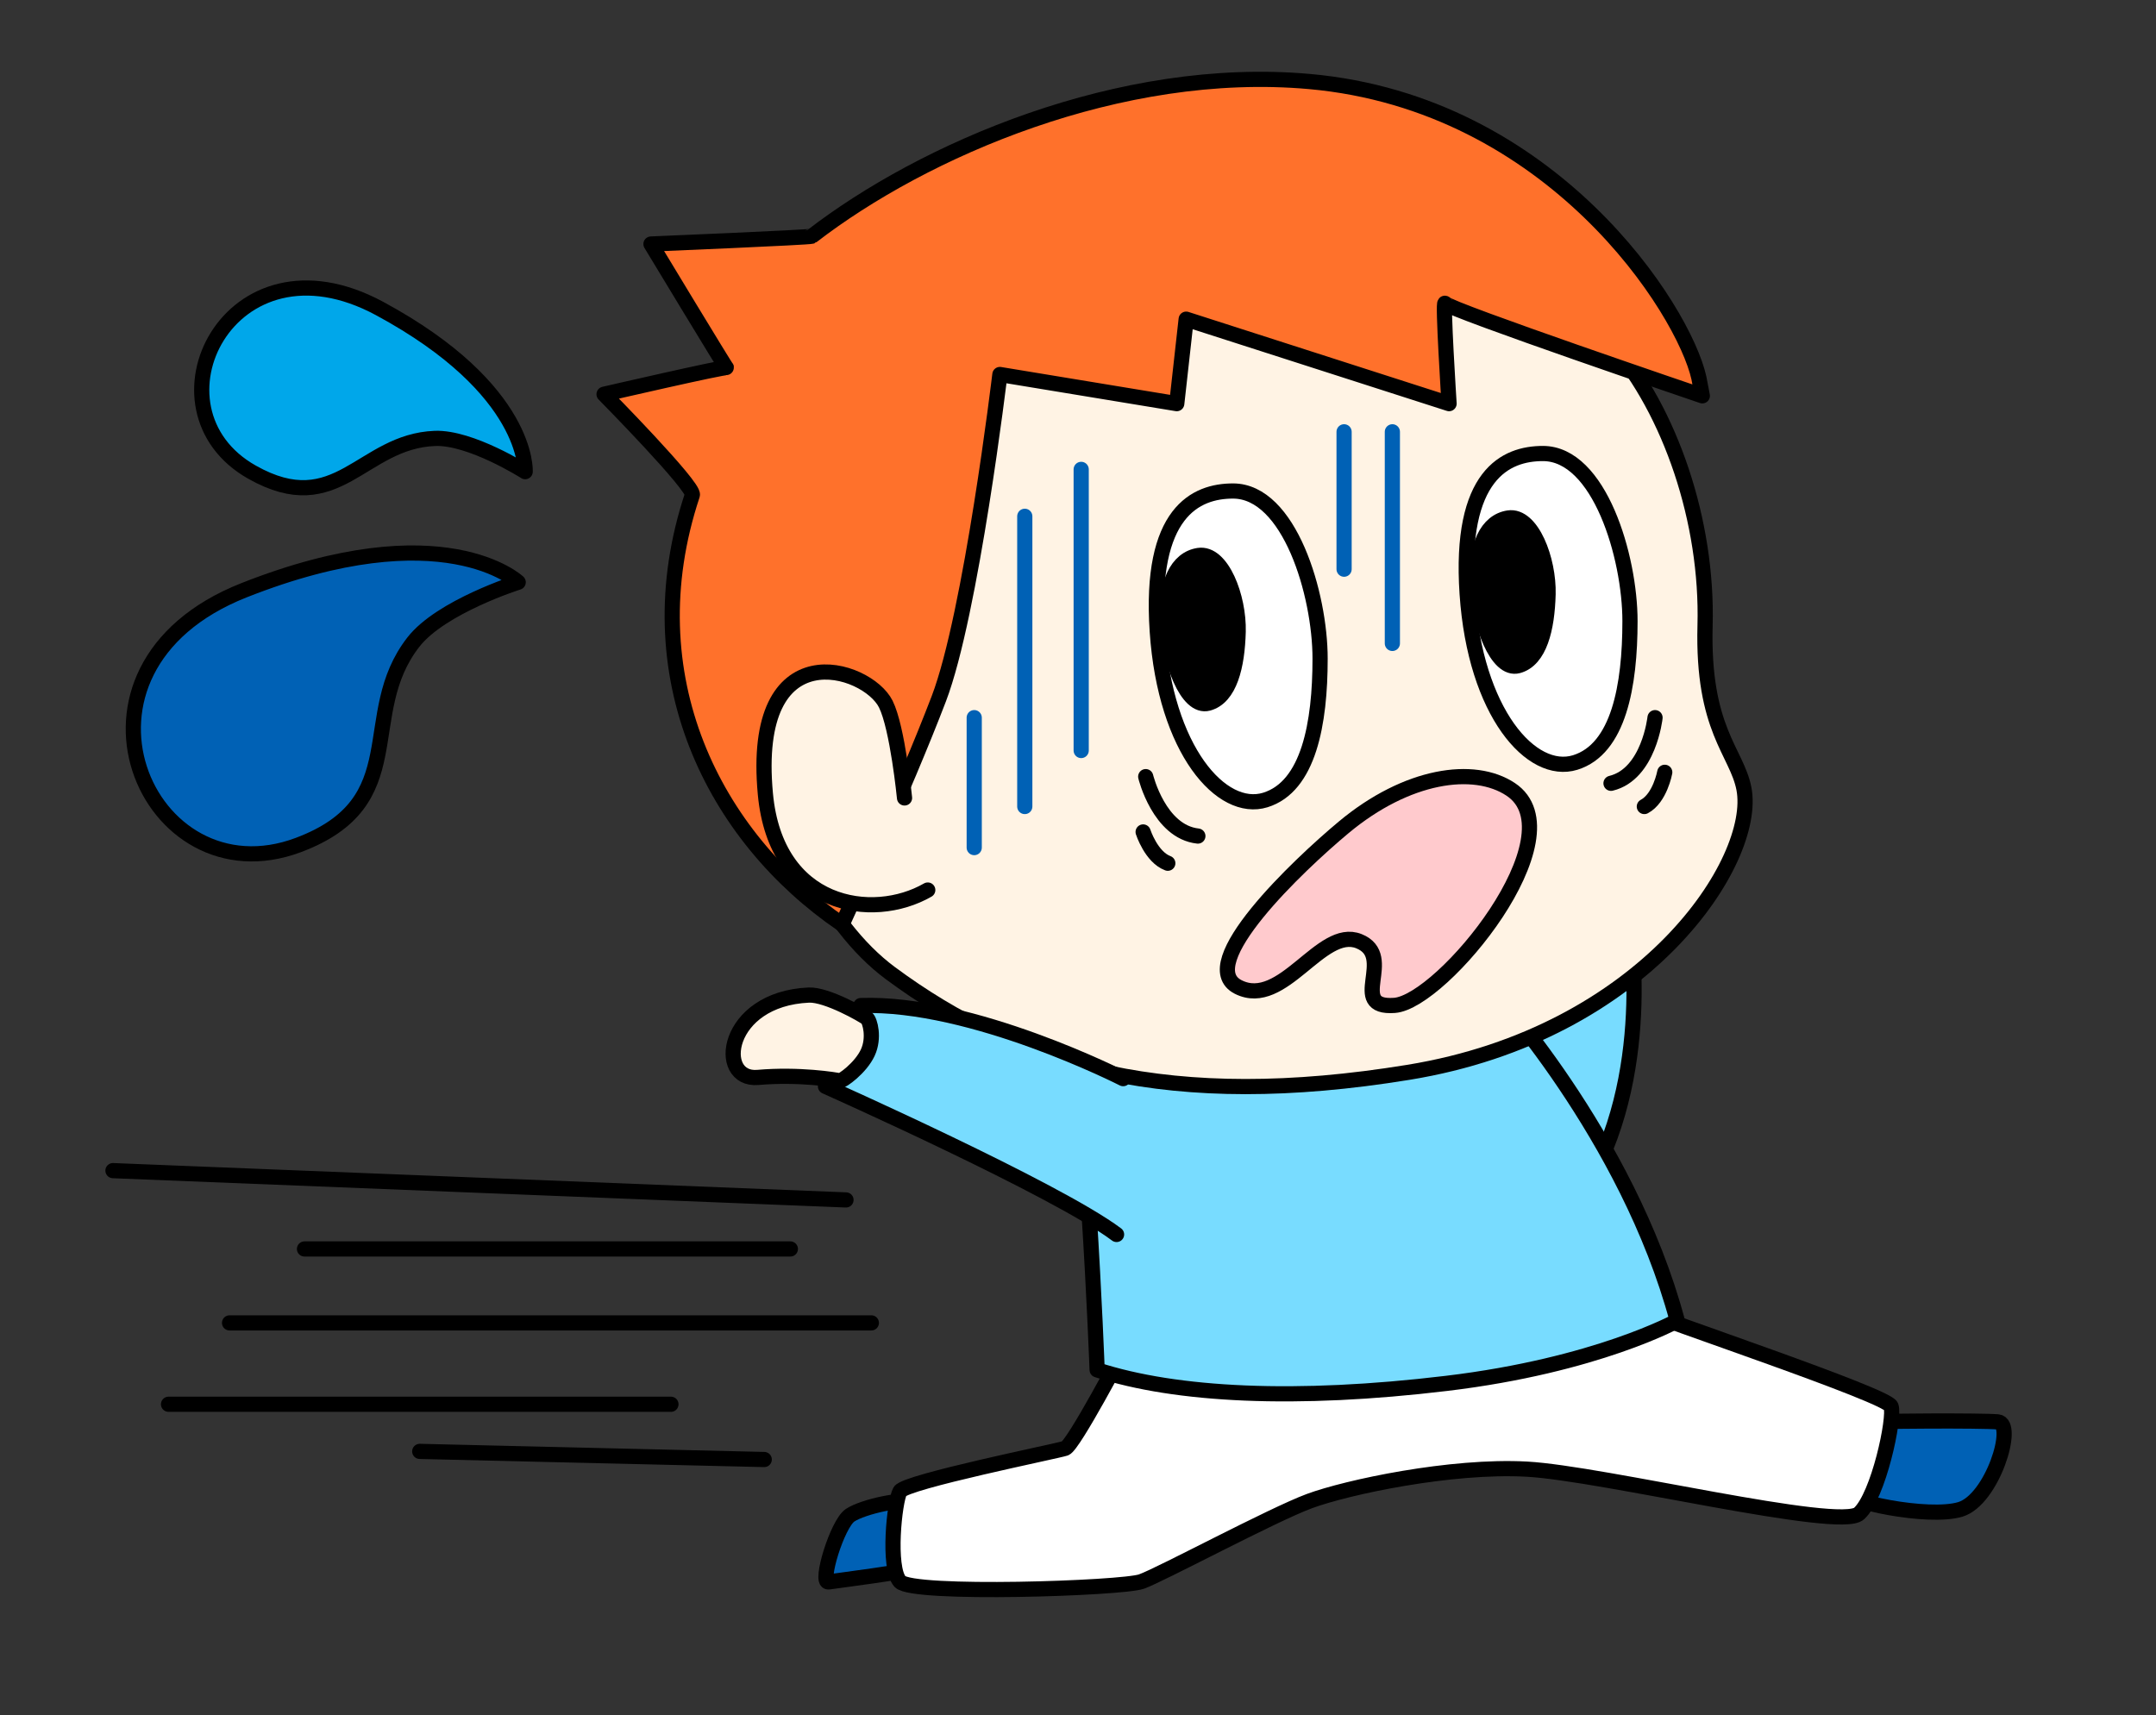 <?xml version="1.0" encoding="UTF-8"?><svg id="_イヤー_2" xmlns="http://www.w3.org/2000/svg" width="284" height="226" viewBox="0 0 284 226"><rect x="0" y="0" width="284" height="226" fill="#333333" stroke="none"/><defs><style>.cls-1,.cls-2,.cls-3,.cls-4,.cls-5,.cls-6,.cls-7,.cls-8,.cls-9,.cls-10{stroke-linecap:round;stroke-linejoin:round;stroke-width:2px;}.cls-1,.cls-2,.cls-4,.cls-5,.cls-6,.cls-7,.cls-8,.cls-9,.cls-10{stroke:#000;}.cls-2{fill:#ffcacd;}.cls-3{stroke:#0061b5;}.cls-3,.cls-11,.cls-10{fill:none;}.cls-4{fill:#0061b5;}.cls-5{fill:#fff;}.cls-6{fill:#00a7ea;}.cls-7{fill:#fff3e4;}.cls-8{fill:#78dcff;}.cls-9{fill:#ff712b;}</style></defs><g id="_定デザイン"><g><g><path class="cls-4" d="M246.35,187.33c1.06-.1,14.44-.2,16.82,0,2.38,.2-.73,10.25-4.94,11.53-4.21,1.28-15.54-1.1-15.36-2.38,.18-1.28,.71-8.9,3.47-9.15Z"/><path class="cls-4" d="M120.61,198c.4,.22,.46,8.23-.23,8.64-.69,.41-10.01,1.6-11.24,1.78-1.23,.18,1.14-7.63,2.83-8.78,1.69-1.14,7.27-2.38,8.64-1.65Z"/><path class="cls-5" d="M215.46,172.35c3.11,1.46,33.09,11.45,33.64,12.93s-1.65,11.8-4.21,14.13c-2.56,2.34-33.76-5.3-43.76-5.85-10-.55-23.71,2.38-28.65,4.21-4.94,1.83-19.56,9.69-22.12,10.6-2.56,.91-30.17,1.83-31.81,0s-.73-10.6,0-11.88c.73-1.28,20.66-5.3,21.76-5.67s7.82-13.16,7.82-13.16l67.32-5.3Z"/><path class="cls-8" d="M210.18,154.23c7.88-15.76,4.22-34.45,4.22-34.45,0,0-6.18-3.35-11.22-.85,0,0-2.29,14.61-5.6,20.64"/><path class="cls-8" d="M196.28,130.04s18.08,19.46,24.66,43.96c0,0-10.6,5.89-30.41,8.26-19.81,2.38-35.59,1.6-46.01-1.78,0,0-1.46-39.21-4.2-48.9l55.97-1.55Z"/><path class="cls-7" d="M212.35,45.32c7.68,8.9,12.62,23.36,12.25,37.08-.37,13.72,4.18,16.65,5.12,21.51,1.83,9.46-12.94,32.28-44.21,37.37-31.27,5.09-51.23-.48-68.24-13.08-17-12.61-28.23-54.84-2.38-86.78,14.26-17.61,64.5-34.29,97.45,3.89Z"/><path class="cls-9" d="M223.79,49.8c-1.99-8.99-19.31-36.2-51.31-39.06-24.95-2.23-50.86,9.04-65.54,20.38-.21,.16-21.19,1.03-21.19,1.03,0,0,9.98,16.52,9.94,16.3s-16.12,3.49-16.12,3.49c0,0,11.99,12.16,11.63,13.27-7.92,23.83,2.84,45.05,19.73,56.57,0,0,8.22-17.89,12.74-29.73,4.27-11.19,8.04-42.71,8.04-42.71l23.3,3.84,1.24-11.13,34.63,11.13s-.88-13.77-.53-13.21c.53,.84,33.89,12.18,33.89,12.18l-.45-2.35Z"/><path class="cls-7" d="M122.21,117.26c-7.31,4.21-20,2.26-21.39-12.65-2.01-21.62,13.39-16.8,15.86-11.85,1.56,3.13,2.47,12.37,2.47,12.37"/><path class="cls-5" d="M203.24,59.75c7.44,0,11.47,13.59,11.47,22.09s-1.49,16.85-7.22,18.62c-5.73,1.77-13.17-6.51-14.23-22.23-1.06-15.72,5.1-18.48,9.98-18.48Z"/><path class="cls-1" d="M198.71,68.24c3.08-.46,5.33,5.52,5.21,10.05-.12,4.53-1.11,8.65-3.94,9.42-2.83,.77-5.1-5.6-5.38-10.69-.28-5.1,1.27-8.35,4.11-8.78Z"/><path class="cls-5" d="M162.42,64.69c7.44,0,11.47,13.59,11.47,22.09s-1.49,16.85-7.22,18.62c-5.73,1.77-13.17-6.51-14.23-22.23-1.06-15.72,5.1-18.48,9.98-18.48Z"/><path class="cls-1" d="M157.89,73.18c3.08-.46,5.33,5.52,5.21,10.05-.12,4.53-1.11,8.65-3.94,9.42s-5.1-5.6-5.38-10.69c-.28-5.1,1.27-8.35,4.11-8.78Z"/><path class="cls-8" d="M147.95,142.11s-19.88-10.15-34.56-9.63c0,0-4.93,6.66-4.65,10.65,0,0,30.43,13.56,38.34,19.51"/><path class="cls-7" d="M114.19,134.14c-.41-.35-5.26-3.14-7.64-3.04-11.09,.49-12.31,11.34-6.72,10.85,5.44-.47,10.28,.32,10.79,.45,.26,.07,2.74-1.67,3.69-3.72,.9-1.94,.3-4.18-.12-4.54Z"/><line class="cls-7" x1="111.44" y1="158.09" x2="14.88" y2="154.23"/><line class="cls-7" x1="104.11" y1="164.55" x2="40.11" y2="164.55"/><line class="cls-7" x1="114.78" y1="174.29" x2="30.24" y2="174.29"/><line class="cls-7" x1="88.38" y1="185.01" x2="22.2" y2="185.01"/><line class="cls-7" x1="100.67" y1="192.29" x2="55.29" y2="191.22"/><path class="cls-10" d="M218.01,94.55s-.8,7.44-5.8,8.65"/><path class="cls-10" d="M219.29,101.75s-.62,3.41-2.69,4.51"/><path class="cls-10" d="M150.92,102.32s1.76,7.27,6.87,7.83"/><path class="cls-10" d="M150.58,109.61s1.06,3.3,3.25,4.12"/><line class="cls-3" x1="142.42" y1="61.84" x2="142.42" y2="98.88"/><line class="cls-3" x1="134.99" y1="68.02" x2="134.99" y2="106.26"/><line class="cls-3" x1="128.33" y1="94.55" x2="128.33" y2="111.67"/><line class="cls-3" x1="177.05" y1="56.89" x2="177.05" y2="74.99"/><line class="cls-3" x1="183.41" y1="56.89" x2="183.41" y2="84.77"/><path class="cls-6" d="M69.18,62.14s.64-10.79-19.17-21.49-31.58,13.25-16.79,21.57c11.26,6.34,14.37-4.09,24.07-4.46,4.72-.18,11.89,4.38,11.89,4.38Z"/><path class="cls-4" d="M68.26,76.71s-9.85-9.33-36.13,1.06c-26.27,10.39-12.77,41.05,7.17,33.56,15.18-5.7,7.67-17.11,15.15-26.73,3.64-4.68,13.81-7.89,13.81-7.89Z"/><path class="cls-2" d="M199,104c-4.85-3.23-13.69-1.93-22,5-6,5-19.78,18.07-13.89,21.04,5.89,2.96,10.89-8.04,15.89-6.04s-1.62,8.92,4.69,8.46,24.31-22.46,15.31-28.46Z"/></g><rect class="cls-11" width="284" height="226"/></g></g></svg>